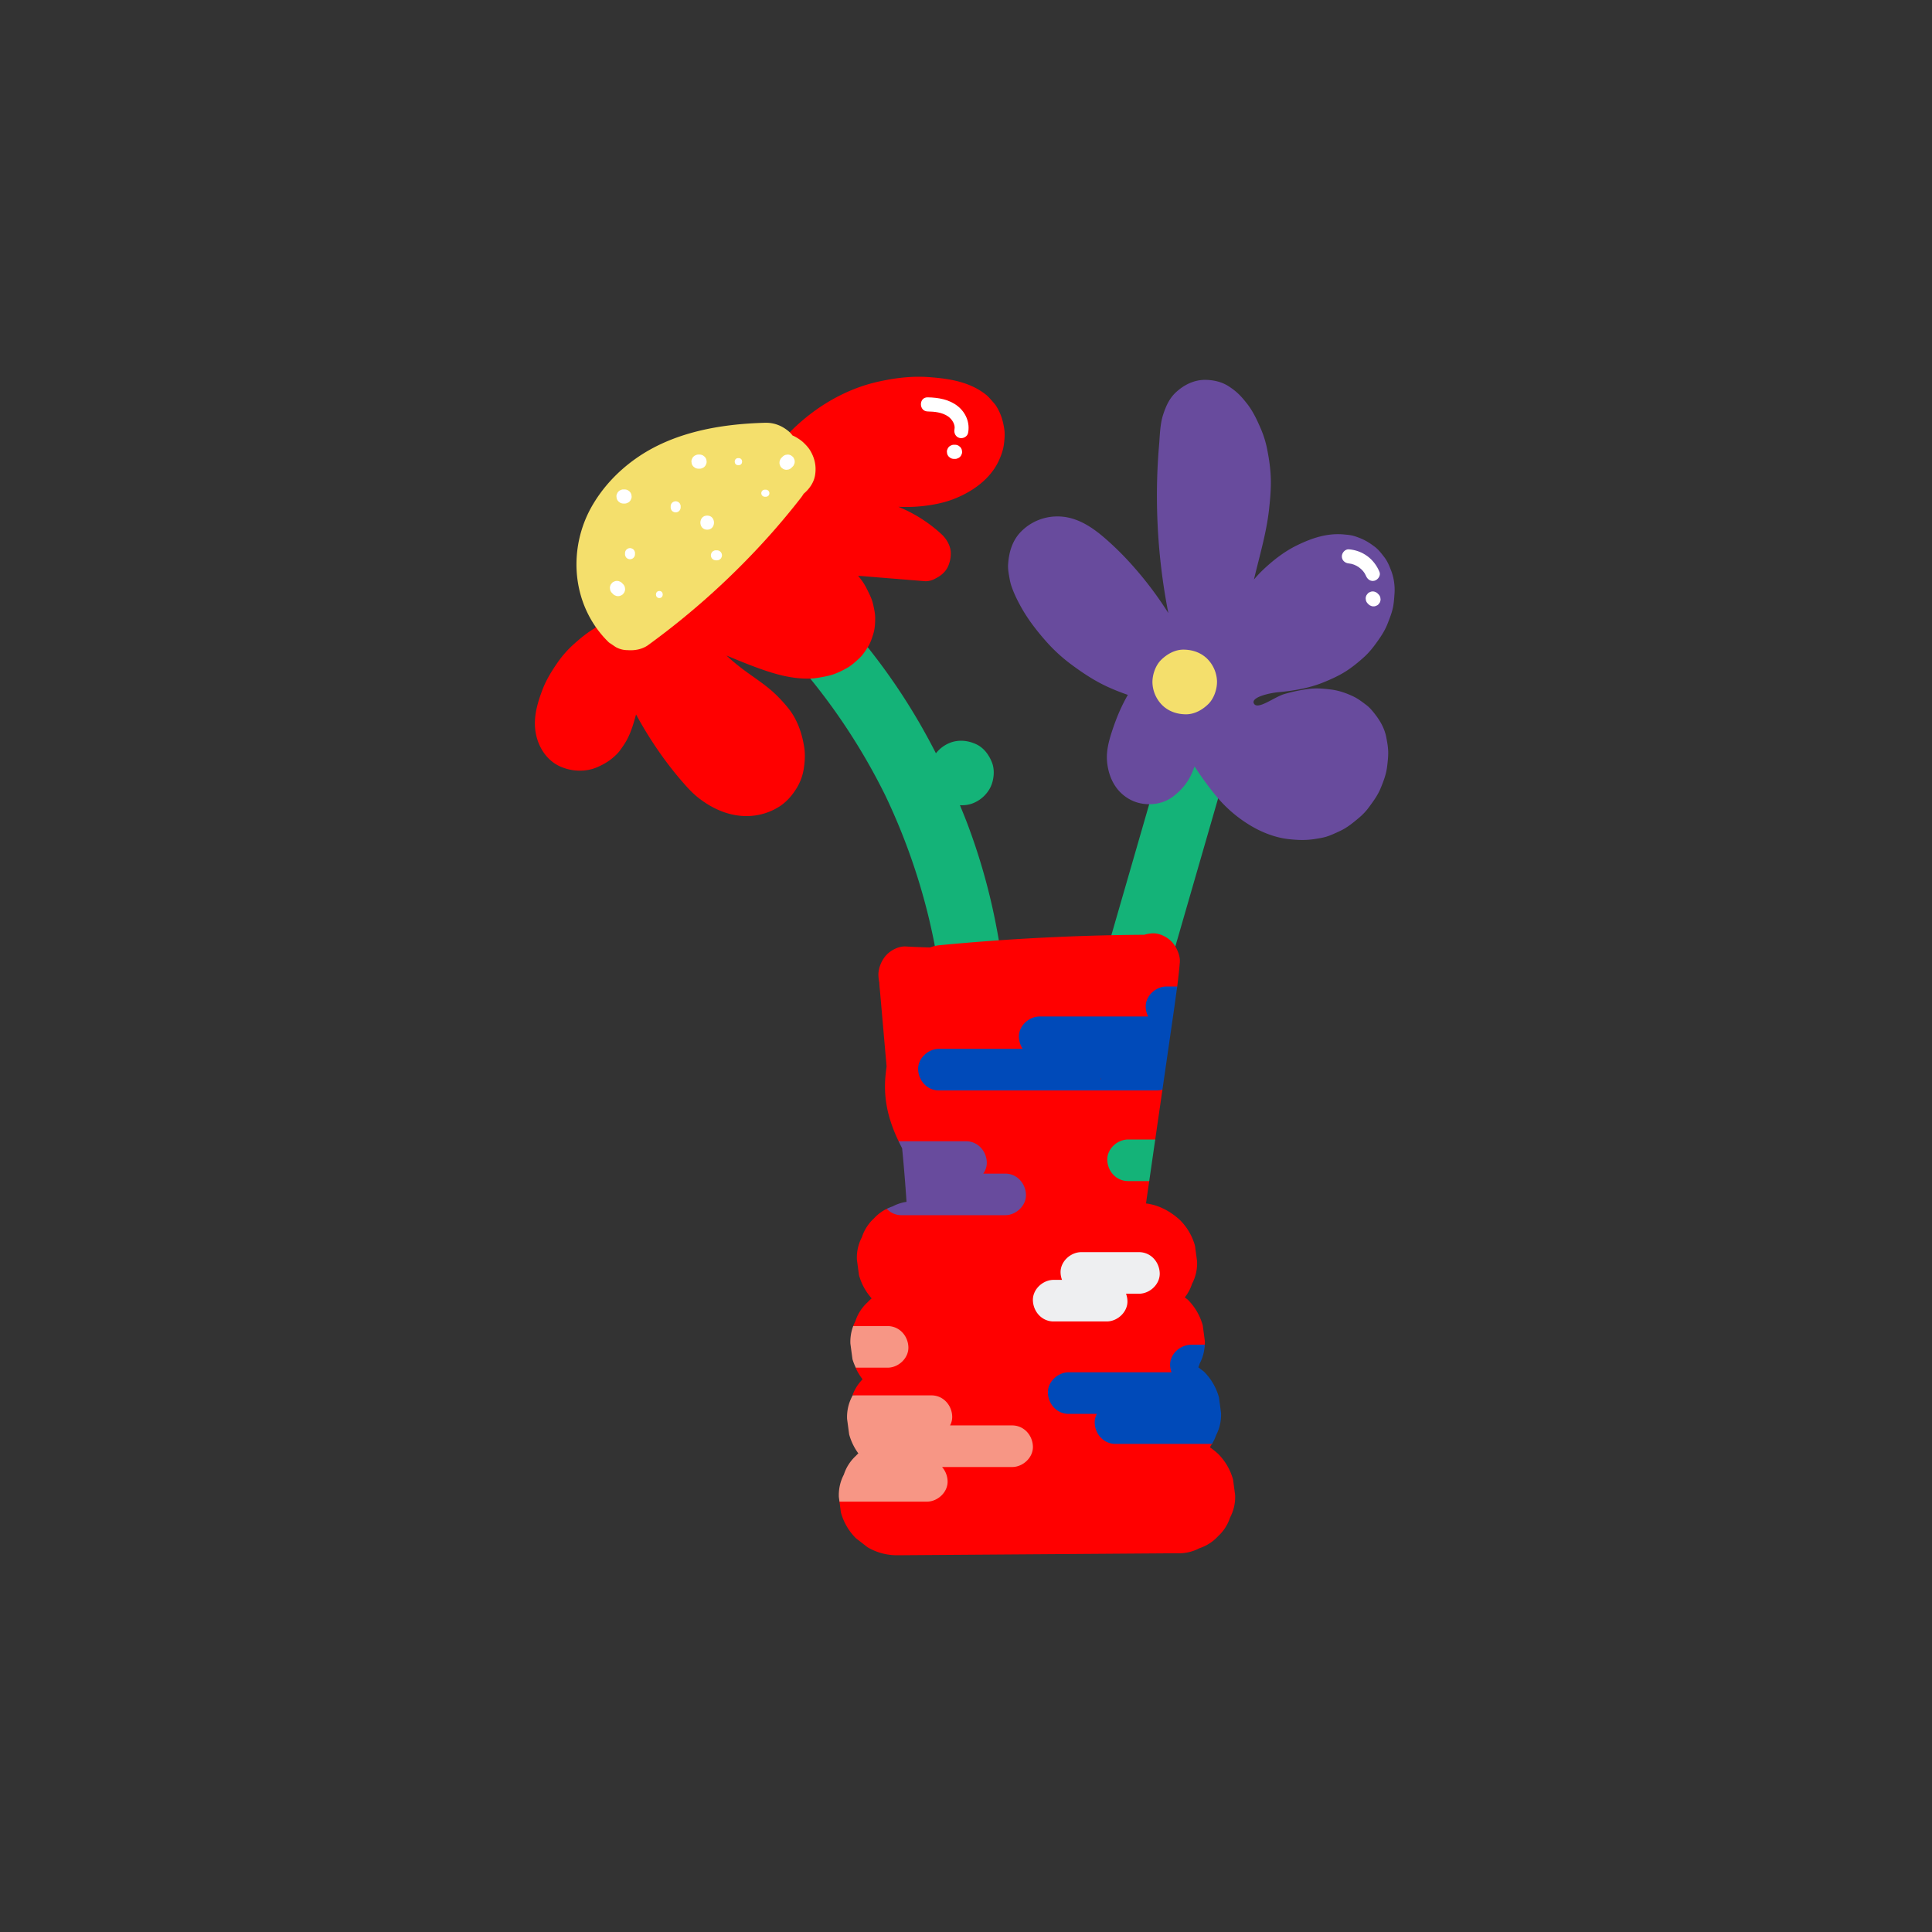 <svg data-bbox="55.372 39.001 89.002 121.999" viewBox="0 0 200 200" height="200" width="200" xmlns="http://www.w3.org/2000/svg" data-type="color">
    <rect x="0" y="0" width="200" height="200" fill="#333333" stroke="none"/>
    <g>
        <path d="M103.013 95.267a63.965 63.965 0 0 0-2.864-9.974c-.246-.652-.512-1.296-.778-1.941.403.024.81-.017 1.212-.15a3.455 3.455 0 0 0 1.935-1.677c.367-.734.482-1.777.184-2.557-.309-.81-.861-1.573-1.674-1.938-.81-.364-1.692-.471-2.552-.185a3.455 3.455 0 0 0-1.588 1.136 72.41 72.41 0 0 0-1.535-2.839 64.022 64.022 0 0 0-5.895-8.597c-2.344-2.881-4.896-5.601-7.686-8.053-.33-.29-.663-.576-.999-.858-.653-.55-1.521-.875-2.38-.83-.829.043-1.808.474-2.338 1.134-.532.663-.913 1.513-.828 2.384.086.886.434 1.756 1.131 2.343a61.639 61.639 0 0 1 6.332 6.165 64.162 64.162 0 0 1 8.934 13.467A64.687 64.687 0 0 1 96 94.413c.265 1.054.501 2.114.712 3.18a62.05 62.05 0 0 1 .97 9.161c.026.857.493 1.781 1.131 2.343.604.531 1.566.909 2.38.83.873-.085 1.772-.428 2.338-1.134.553-.689.855-1.488.828-2.384-.115-3.754-.608-7.463-1.346-11.142z" fill="#14B378" data-color="1"/>
        <path d="M103.953 44.358c-.14-.851-.333-1.506-.784-2.257-.141-.236-.329-.434-.509-.64-.189-.216-.369-.428-.594-.606-1.696-1.339-3.801-1.662-5.889-1.816-1.782-.131-3.535.084-5.275.474-3.372.756-6.42 2.569-8.882 4.968-1.183 1.152-2.166 2.482-3.034 3.885l-.055.091c-.057.041-.114.082-.169.124-.942.716-1.778 1.581-2.374 2.604a25.056 25.056 0 0 0-1.417 1.961 16.597 16.597 0 0 0-1.383 2.544c-.198.456-.382.922-.548 1.394-1.6.599-3.154 1.343-4.687 2.108-.367.183-.733.368-1.099.553-.315.16-.598.484-.809.843-.518.205-1.025.454-1.501.741-.511.308-.947.7-1.392 1.096-.709.631-1.263 1.4-1.744 2.216-.07.119-.137.241-.201.364-.813.479-1.531 1.069-2.238 1.706a10.905 10.905 0 0 0-1.676 1.913c-.605.88-1.157 1.771-1.537 2.773-.466 1.231-.848 2.48-.775 3.816.091 1.684.987 3.384 2.564 4.112 1.218.562 2.718.626 3.953.063.79-.36 1.334-.705 1.953-1.32.146-.146.275-.307.395-.475.257-.361.515-.733.716-1.13.398-.788.651-1.648.88-2.506.249.456.505.908.769 1.354a40.292 40.292 0 0 0 2.534 3.779 36.796 36.796 0 0 0 1.759 2.143c.446.505.917.988 1.451 1.401 1.525 1.178 3.343 1.951 5.302 1.835a6.316 6.316 0 0 0 2.99-.954c.811-.511 1.409-1.233 1.893-2.047a5.457 5.457 0 0 0 .674-1.944c.104-.697.151-1.43.043-2.131-.23-1.5-.73-2.957-1.706-4.145-.615-.748-1.272-1.435-2.025-2.042-.59-.476-1.211-.91-1.828-1.347-.877-.622-1.718-1.271-2.494-2 1.091.451 2.183.904 3.292 1.305 1.765.638 3.526 1.144 5.426 1.081.412-.014.809-.086 1.213-.162.406-.077.805-.154 1.194-.296.497-.181.98-.418 1.435-.686.435-.257.809-.605 1.179-.946.367-.339.636-.766.902-1.185.271-.425.428-.92.573-1.398.148-.489.175-1.029.181-1.533.006-.52-.114-1.051-.232-1.551-.1-.426-.281-.81-.472-1.202-.188-.386-.375-.763-.625-1.113a9.951 9.951 0 0 0-.44-.57l3.024.246 3.242.263.714.057a2.087 2.087 0 0 0 1.061-.301c.525-.257 1.019-.672 1.266-1.223.196-.438.294-.903.29-1.383-.005-.721-.424-1.458-.935-1.936a14.82 14.82 0 0 0-4.496-2.863 16.25 16.25 0 0 0 2.476-.067c1.036-.115 2.093-.309 3.075-.669 1.995-.732 3.969-2.082 4.87-4.08.226-.501.428-1.054.5-1.605.075-.556.128-1.127.036-1.684z" fill="#FF0000" data-color="2"/>
        <path d="M83.881 46.652c-.177-.302-.445-.586-.692-.824-.257-.248-.588-.46-.896-.63a1.908 1.908 0 0 0-.249-.113 2.634 2.634 0 0 0-.467-.489c-.689-.555-1.484-.854-2.38-.83-4.647.126-9.522.973-13.394 3.716-1.901 1.346-3.501 3.061-4.632 5.103a12.191 12.191 0 0 0-1.473 6.578c.177 2.789 1.326 5.402 3.336 7.344l.709.478c.39.214.803.32 1.239.318.722.057 1.517-.089 2.118-.527a79.65 79.65 0 0 0 12.805-11.623 75.644 75.644 0 0 0 2.988-3.602c.107-.137.208-.284.302-.437.58-.49 1.05-1.143 1.178-1.906.153-.92-.018-1.748-.492-2.556z" fill="#F4DF6C" data-color="3"/>
        <path d="M128.388 70.976c-.406-.695-1.201-1.357-1.997-1.539-.856-.195-1.816-.153-2.575.338-.738.477-1.288 1.142-1.536 2.001l-3.436 11.893-3.419 11.835-1.937 6.705c-.239.828-.096 1.84.337 2.581.406.695 1.201 1.357 1.997 1.539.856.195 1.816.153 2.575-.338.738-.477 1.288-1.142 1.536-2.001l3.436-11.893 3.419-11.835 1.937-6.705c.239-.828.096-1.84-.337-2.581z" fill="#14B378" data-color="1"/>
        <path d="M127.86 154.765l-.215-1.603a6.032 6.032 0 0 0-1.547-2.66 7.654 7.654 0 0 0-.846-.675c.064-.113.112-.237.217-.353.275-.53-1.085-6.726-1.83-7.478-.196-.152 1.055-2.116 1.083-2.799.005-.129.006-.26.001-.391l-.215-1.602a6.032 6.032 0 0 0-1.547-2.66l-.312-.241c.334-.422.586-.892.754-1.411a4.547 4.547 0 0 0 .518-2.323l-.215-1.602a6.032 6.032 0 0 0-1.547-2.66c-.988-.909-2.194-1.565-3.526-1.727l.334-2.314c.104-.718-3.487-1.694-3.384-2.412.104-.718 3.902-1.177 4.006-1.894l.746-5.164c.009-.064-2.095-1.073-2.085-1.137.298-2.062-.61-1.826-.312-3.888.207-1.434 3.747-4.223 3.929-5.662.105-.826.197-1.653.268-2.482.062-.726-.36-1.629-.828-2.127-.49-.522-1.294-.915-1.998-.881a3.4 3.4 0 0 0-.85.148 238.429 238.429 0 0 0-21.118 1.074 3.763 3.763 0 0 0-1.063.24c-.84-.022-1.68-.056-2.519-.103-.7-.039-1.512.363-1.998.881-.49.522-.859 1.378-.828 2.127.01.239.04.481.092.717.005.316.049.634.076.948l.238 2.719.44 5.037c-.069.484-.121.971-.15 1.461a11.477 11.477 0 0 0 .408 3.685c.249.9.59 1.76.986 2.59.007.015 2.903 1.872 2.91 1.887.11.228-1.913 4.996-2.094 5.083-.015.007-2.03.014-2.045.022a4.54 4.54 0 0 0-1.326.998 4.522 4.522 0 0 0-1.244 1.94 4.546 4.546 0 0 0-.518 2.322l.215 1.602a6.003 6.003 0 0 0 1.314 2.411 4.725 4.725 0 0 0-.442.421 4.522 4.522 0 0 0-1.244 1.94 4.577 4.577 0 0 0-.228.507c-.002.005.686 1.182.71 1.815.072.534-.458 2.501-.456 2.506.193.423.432.819.718 1.187a4.504 4.504 0 0 0-1.032 1.628c-.019.052.963.104.946.156-.434.839-.554 1.503-.518 2.322l.215 1.603c.202.721.519 1.374.95 1.961a5.11 5.11 0 0 0-.255.255 4.522 4.522 0 0 0-1.244 1.94 4.546 4.546 0 0 0-.518 2.322c.021.16-.957.32-.936.48l.15 1.122a6.032 6.032 0 0 0 1.547 2.66l1.218.943c.938.545 1.951.82 3.036.823.315.001.63-.002.944-.007l21.617-.154 6.429-.046a4.532 4.532 0 0 0 2.318-.519 4.513 4.513 0 0 0 1.936-1.246 4.522 4.522 0 0 0 1.244-1.94 4.525 4.525 0 0 0 .52-2.322zm-13.865-43.179l-.013.146-.075-.037.088-.109z" fill="#FF0000" data-color="2"/>
        <path d="M79.285 50.693h-.113a.378.378 0 0 0-.258.107.367.367 0 0 0 .258.623h.113a.378.378 0 0 0 .258-.107.367.367 0 0 0-.258-.623z" fill="#FFFFFF" data-color="4"/>
        <path d="M68.256 61.91c.469 0 .47-.731 0-.731-.469.001-.47.731 0 .731z" fill="#FFFFFF" data-color="4"/>
        <path d="M76.471 47.423h-.062c-.469 0-.47.731 0 .731h.062c.47 0 .47-.731 0-.731h-.062c-.469 0-.47.731 0 .731h.062c.47 0 .47-.731 0-.731z" fill="#FFFFFF" data-color="4"/>
        <path d="M69.428 52.411v.113a.388.388 0 0 0 .044.199c.021.064.056.12.107.167.047.05.102.086.166.107a.401.401 0 0 0 .199.045.519.519 0 0 0 .516-.518v-.113a.388.388 0 0 0-.044-.199.387.387 0 0 0-.107-.167.393.393 0 0 0-.166-.107.401.401 0 0 0-.199-.045.519.519 0 0 0-.516.518z" fill="#FFFFFF" data-color="4"/>
        <path d="M65.734 57.373v-.113a.388.388 0 0 0-.044-.199.387.387 0 0 0-.107-.167.393.393 0 0 0-.166-.107.401.401 0 0 0-.199-.045.519.519 0 0 0-.516.518v.113a.388.388 0 0 0 .044.199c.021.064.056.12.107.167.047.05.102.086.166.107a.401.401 0 0 0 .199.045.519.519 0 0 0 .516-.518z" fill="#FFFFFF" data-color="4"/>
        <path d="M74.221 56.968h-.113a.381.381 0 0 0-.199.045.393.393 0 0 0-.166.107.39.39 0 0 0-.107.167.39.39 0 0 0-.044.199c.006.134.05.273.151.366a.536.536 0 0 0 .365.152h.113a.381.381 0 0 0 .199-.045.393.393 0 0 0 .166-.107.39.39 0 0 0 .107-.167.39.39 0 0 0 .044-.199.524.524 0 0 0-.151-.366.536.536 0 0 0-.365-.152z" fill="#FFFFFF" data-color="4"/>
        <path d="M72.42 47.058h-.113a.545.545 0 0 0-.281.063.547.547 0 0 0-.235.151.557.557 0 0 0-.151.235.546.546 0 0 0-.063.282l.026.194a.725.725 0 0 0 .188.322l.148.114a.731.731 0 0 0 .368.1h.113c.1.004.194-.017.281-.063a.547.547 0 0 0 .235-.151.557.557 0 0 0 .151-.235.546.546 0 0 0 .063-.282l-.026-.194a.725.725 0 0 0-.188-.322l-.148-.114a.712.712 0 0 0-.368-.1z" fill="#FFFFFF" data-color="4"/>
        <path d="M64.496 60.464l-.113-.113a.542.542 0 0 0-.235-.151.545.545 0 0 0-.281-.063.545.545 0 0 0-.281.063.547.547 0 0 0-.235.151l-.114.148a.735.735 0 0 0-.1.369l.026.194a.725.725 0 0 0 .188.322l.113.113a.542.542 0 0 0 .235.151.545.545 0 0 0 .281.063c.1.004.194-.017.281-.063a.547.547 0 0 0 .235-.151l.114-.148a.735.735 0 0 0 .1-.369l-.026-.194a.746.746 0 0 0-.188-.322z" fill="#FFFFFF" data-color="4"/>
        <path d="M73.208 54.833c.938 0 .94-1.461 0-1.461-.939 0-.94 1.461 0 1.461z" fill="#FFFFFF" data-color="4"/>
        <path d="M81.02 47.272l-.113.113a.557.557 0 0 0-.151.235.546.546 0 0 0-.063.282.549.549 0 0 0 .063.282c.029.091.08.169.151.235l.148.114a.731.731 0 0 0 .368.1l.194-.026a.725.725 0 0 0 .322-.188l.113-.113a.557.557 0 0 0 .151-.235.546.546 0 0 0 .063-.282.549.549 0 0 0-.063-.282.542.542 0 0 0-.151-.235l-.148-.114a.731.731 0 0 0-.368-.1l-.194.026a.716.716 0 0 0-.322.188z" fill="#FFFFFF" data-color="4"/>
        <path d="M64.543 52.127h.113c.1.004.194-.017.281-.063a.547.547 0 0 0 .235-.151.557.557 0 0 0 .151-.235.546.546 0 0 0 .063-.282l-.026-.194a.725.725 0 0 0-.188-.322l-.148-.114a.731.731 0 0 0-.368-.1h-.113a.545.545 0 0 0-.281.063.547.547 0 0 0-.235.151.557.557 0 0 0-.151.235.546.546 0 0 0-.063.282l.026.194a.725.725 0 0 0 .188.322l.148.114a.71.71 0 0 0 .368.1z" fill="#FFFFFF" data-color="4"/>
        <path d="M96.037 42.594c.715.014 1.47.09 2.081.496.226.15.415.362.549.604.134.244.19.505.142.741-.077.387.111.789.509.899.359.099.819-.122.897-.51.212-1.059-.228-2.108-1.064-2.776-.882-.704-2.015-.893-3.115-.915-.938-.019-.938 1.442.001 1.461z" fill="#FFFFFF" data-color="4"/>
        <path d="M98.866 46.043h-.113a.545.545 0 0 0-.281.063.547.547 0 0 0-.235.151.557.557 0 0 0-.151.235.546.546 0 0 0-.063.282l.026.194a.725.725 0 0 0 .188.322l.148.114a.731.731 0 0 0 .368.1h.113c.1.004.194-.017.281-.063a.547.547 0 0 0 .235-.151.557.557 0 0 0 .151-.235.546.546 0 0 0 .063-.282l-.026-.194a.725.725 0 0 0-.188-.322l-.148-.114a.712.712 0 0 0-.368-.1z" fill="#FFFFFF" data-color="4"/>
        <path d="M140.638 84.696c-.618.516-1.203.997-1.934 1.334-.455.21-.913.433-1.393.581-.374.115-.755.172-1.141.234-.945.154-1.776.128-2.733.026-1.326-.142-2.66-.643-3.812-1.307a13.796 13.796 0 0 1-3.725-3.154 33.066 33.066 0 0 1-2.24-3.071c-.079.208-.159.416-.243.621-.422 1.033-1.149 1.88-2.036 2.538-1.223.907-3.036.99-4.37.284-1.521-.805-2.266-2.315-2.411-3.975-.083-.944.137-1.907.418-2.803.292-.93.633-1.854 1.044-2.738.21-.452.442-.897.693-1.333a22.167 22.167 0 0 1-2.105-.838c-1.34-.613-2.553-1.421-3.736-2.297a16.981 16.981 0 0 1-2.612-2.393c-.958-1.083-1.854-2.235-2.564-3.499-.396-.705-.763-1.444-1.027-2.209a4.821 4.821 0 0 1-.191-.75c-.087-.5-.193-.993-.162-1.501.078-1.286.441-2.527 1.387-3.461a5.259 5.259 0 0 1 3.51-1.52c2.055-.085 3.743 1.037 5.223 2.334a31.172 31.172 0 0 1 2.863 2.861 37.368 37.368 0 0 1 3.605 4.805 63.174 63.174 0 0 1-1.124-14.849c.037-.827.09-1.654.161-2.479.089-1.036.095-2.178.416-3.182.279-.87.639-1.699 1.324-2.336.838-.779 1.884-1.304 3.05-1.296.824.006 1.693.199 2.393.65.857.552 1.28.995 1.907 1.788.632.799 1.046 1.694 1.448 2.626.299.694.519 1.417.664 2.159.195 1 .343 2.012.371 3.031.027 1.023-.064 2.04-.173 3.057-.267 2.503-.997 4.916-1.576 7.358.32-.379.659-.74 1.017-1.075 1.021-.956 2.157-1.837 3.418-2.454 1.559-.762 3.143-1.301 4.902-1.135.376.036.73.062 1.089.178.859.28 1.342.541 2.07 1.085.407.304.712.711 1.02 1.114.314.412.524.931.703 1.404.272.719.389 1.557.335 2.327-.036.511-.068 1.037-.182 1.541-.121.535-.331 1.053-.527 1.562-.259.675-.635 1.259-1.052 1.846-.418.589-.849 1.142-1.386 1.628-.616.558-1.275 1.097-1.983 1.537-.716.445-1.497.792-2.277 1.107-1.459.59-3.062.854-4.62 1-.989.092-2.84.532-2.536 1.159.356.735 2.083-.639 3.123-.958a16.29 16.29 0 0 1 2.523-.535c.81-.114 1.619-.04 2.428.068.776.104 1.559.383 2.258.722.467.226.889.55 1.299.861.211.159.396.335.567.536.71.833 1.304 1.726 1.513 2.827.095.501.191 1.017.197 1.53.005.518-.056 1.042-.121 1.553-.098.767-.384 1.514-.681 2.221-.301.717-.763 1.344-1.224 1.964-.302.41-.654.767-1.042 1.091z" fill="#684B9D" data-color="5"/>
        <path d="M125.084 72.885c-.619.606-1.438 1.068-2.329 1.06-.888-.008-1.733-.281-2.395-.901a3.458 3.458 0 0 1-1.058-2.334c-.028-.821.303-1.816.899-2.4.619-.606 1.438-1.068 2.329-1.06.888.008 1.733.281 2.395.901a3.458 3.458 0 0 1 1.058 2.334c.027.821-.303 1.816-.899 2.4z" fill="#F4DF6C" data-color="3"/>
        <path d="M142.807 59.214c-.545-1.34-1.724-2.231-3.17-2.348-.393-.032-.729.359-.729.731 0 .422.335.699.729.731.707.058 1.486.592 1.764 1.275.148.365.485.624.897.51.345-.095.658-.531.509-.899z" fill="#FFFFFF" data-color="4"/>
        <path d="M141.589 62.476l.08.08a.542.542 0 0 0 .235.151.545.545 0 0 0 .281.063c.1.004.194-.017.281-.063a.547.547 0 0 0 .235-.151l.114-.148a.735.735 0 0 0 .1-.369l-.026-.194a.725.725 0 0 0-.188-.322l-.08-.08a.542.542 0 0 0-.235-.151.545.545 0 0 0-.281-.063.545.545 0 0 0-.281.063.547.547 0 0 0-.235.151l-.114.148a.735.735 0 0 0-.1.369l.026.194a.74.74 0 0 0 .188.322z" fill="#FFFFFF" data-color="4"/>
        <path d="M113.982 111.732l.013-.146-.088.109.075.037z" fill="#004AB9" data-color="6"/>
        <path d="M93.32 125.796h10.738c1.124 0 2.2-.99 2.148-2.152-.052-1.166-.944-2.153-2.148-2.153h-2.27c.243-.345.383-.758.364-1.196-.052-1.166-.944-2.152-2.148-2.152h-6.977c.116.243.235.484.36.722.184 1.846.332 3.696.456 5.548a4.489 4.489 0 0 0-1.437.472 4.574 4.574 0 0 0-.608.252c.381.403.91.659 1.522.659z" fill="#684B9D" data-color="5"/>
        <path d="M114.624 120.112c.052 1.166.944 2.153 2.148 2.153h2.195l.622-4.305h-2.817c-1.123 0-2.2.99-2.148 2.152z" fill="#14B378" data-color="1"/>
        <path d="M114.564 136.797c1.124 0 2.2-.99 2.148-2.153a2.39 2.39 0 0 0-.146-.718h1.34c1.124 0 2.2-.99 2.148-2.153-.052-1.166-.944-2.152-2.148-2.152h-5.967c-1.124 0-2.2.99-2.148 2.152.011.25.063.492.147.718h-.863c-1.124 0-2.2.99-2.148 2.153.052 1.166.944 2.153 2.148 2.153h5.489z" fill="#EEEFF1" data-color="7"/>
        <path d="M118.602 104.27c.015.341.104.666.25.957h-11.23c-1.124 0-2.2.99-2.148 2.153.02.438.158.851.387 1.196h-8.668c-1.124 0-2.2.99-2.148 2.153.052 1.166.944 2.153 2.148 2.153h22.603c.183 0 .364-.035.54-.085l.028-.193.894-6.187c.207-1.43.422-2.862.604-4.297h-1.111c-1.124-.002-2.201.988-2.149 2.15zm-4.62 7.462l-.075-.037.088-.109-.013.146z" fill="#004AB9" data-color="6"/>
        <path d="M126.401 146.258l-.215-1.602a6.032 6.032 0 0 0-1.547-2.66l-.589-.456c.058-.134.11-.271.155-.412.316-.604.48-1.249.509-1.931-.479.006-.958.004-1.437.012-1.123.019-2.201.977-2.148 2.152.011.242.061.477.141.698h-10.643c-1.124 0-2.2.99-2.148 2.153.052 1.166.944 2.153 2.148 2.153h2.918a1.88 1.88 0 0 0-.22.957c.052 1.166.944 2.152 2.148 2.152h9.996c.166-.282.312-.575.415-.893a4.57 4.57 0 0 0 .517-2.323z" fill="#004AB9" data-color="6"/>
        <path d="M98.094 153.3a2.323 2.323 0 0 0-.573-1.435h7.256c1.124 0 2.2-.99 2.148-2.153-.052-1.166-.944-2.153-2.148-2.153h-6.426a1.87 1.87 0 0 0 .22-.957c-.052-1.166-.944-2.153-2.148-2.153h-8.161c-.015.041-.04.076-.054.117a4.547 4.547 0 0 0-.518 2.323l.215 1.603c.202.721.519 1.374.95 1.961a5.11 5.11 0 0 0-.255.255 4.522 4.522 0 0 0-1.244 1.94 4.546 4.546 0 0 0-.518 2.322l.064.481h9.043c1.124.001 2.201-.989 2.149-2.151z" fill="#F79685" data-color="8"/>
        <path d="M88.247 140.693c.087.312.211.601.341.888h3.299c1.124 0 2.2-.99 2.148-2.153-.052-1.166-.944-2.152-2.148-2.152h-3.563a4.58 4.58 0 0 0-.292 1.815l.215 1.602z" fill="#F79685" data-color="8"/>
    </g>
</svg>
